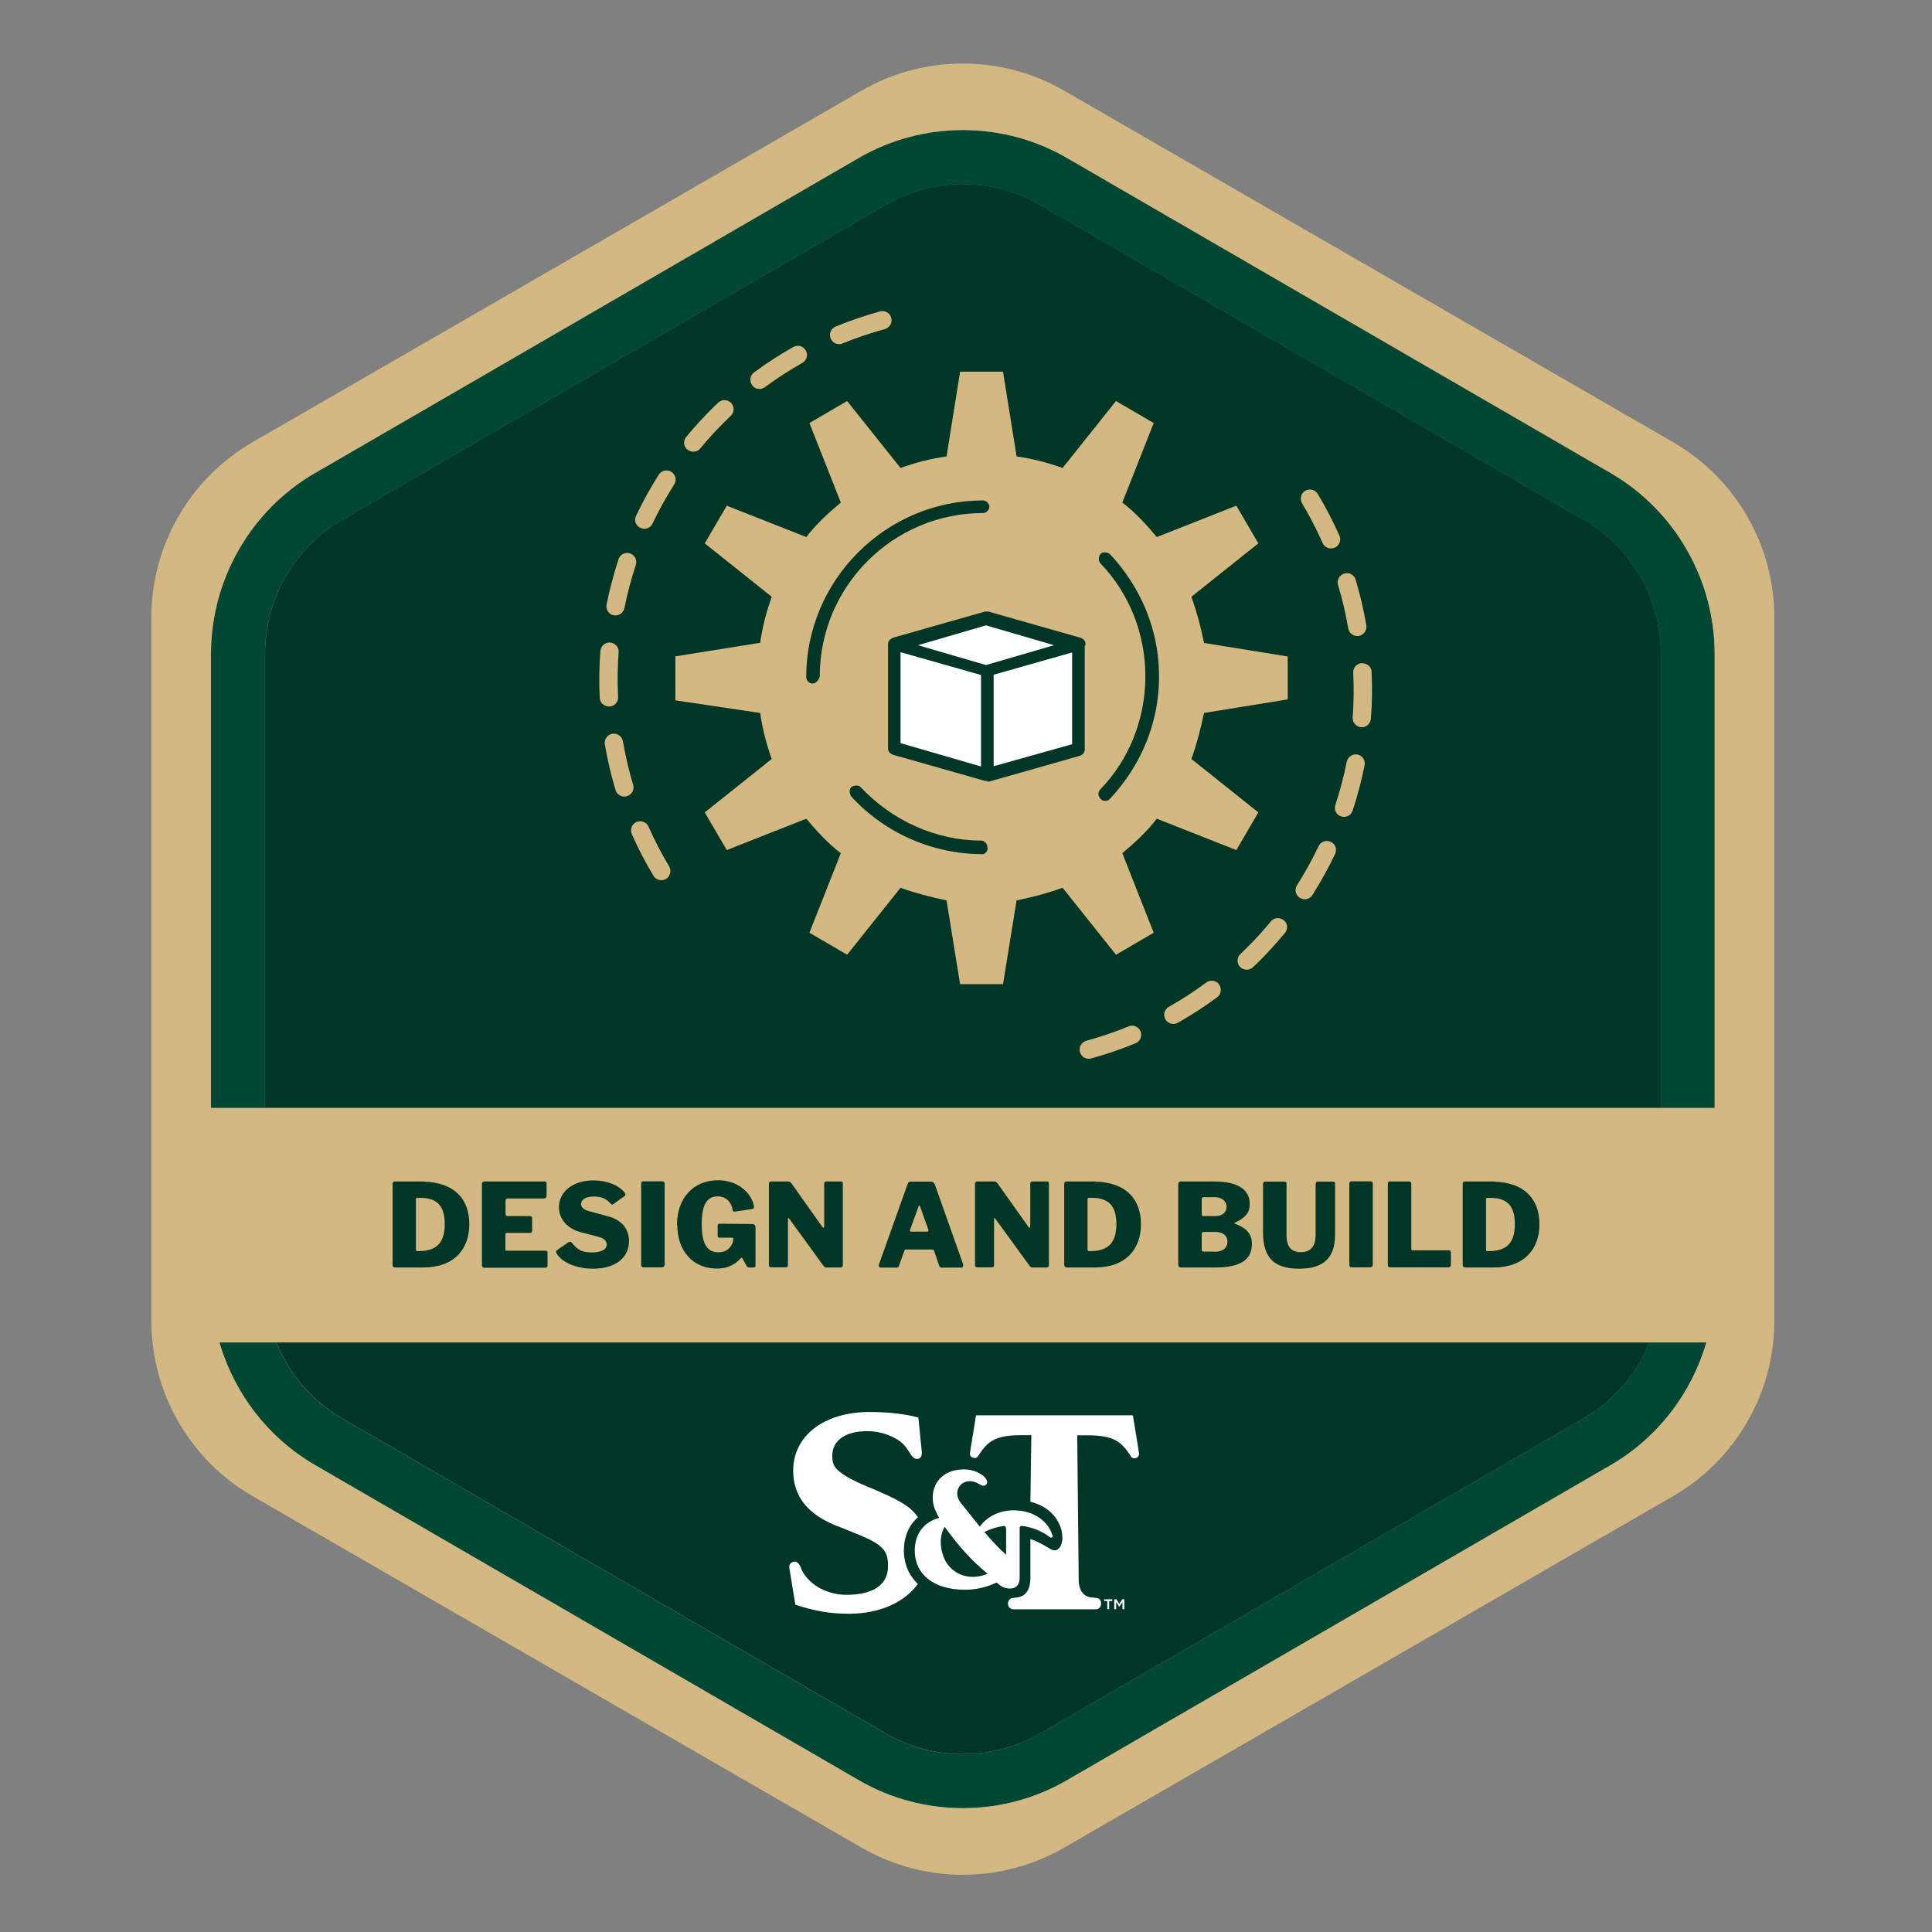 <?xml version="1.0" encoding="UTF-8"?>
<svg id="Design_and_Build" data-name="Design and Build" xmlns="http://www.w3.org/2000/svg" viewBox="0 0 144 144">
  <rect x="0" y="0" width="144" height="144" fill="#808080" stroke="none"/>
  <defs>
    <style>
      .cls-1 {
        fill: #d4b881;
      }

      .cls-1, .cls-2, .cls-3, .cls-4 {
        stroke-width: 0px;
      }

      .cls-2 {
        fill: #004833;
      }

      .cls-3 {
        fill: #003626;
      }

      .cls-4 {
        fill: #fff;
      }
    </style>
  </defs>
  <path class="cls-3" d="M118.04,38.75l-40.53-23.49c-1.77-1.03-3.76-1.54-5.74-1.54s-3.97.51-5.74,1.54l-40.53,23.49c-3.54,2.05-5.74,5.88-5.74,9.99v46.98c0,4.11,2.2,7.93,5.74,9.99l40.53,23.49c3.54,2.05,7.94,2.05,11.49,0l40.53-23.49c3.54-2.05,5.74-5.88,5.74-9.99v-46.98c0-4.11-2.2-7.93-5.74-9.99Z"/>
  <path class="cls-2" d="M71.76,134.77c-2.68,0-5.36-.69-7.75-2.08l-40.53-23.49c-4.78-2.77-7.75-7.94-7.75-13.48v-46.98c0-5.54,2.97-10.71,7.75-13.48l40.53-23.49c4.78-2.77,10.73-2.77,15.51,0l40.53,23.49c4.78,2.77,7.75,7.94,7.75,13.48v46.98c0,5.54-2.97,10.71-7.75,13.48l-40.53,23.49c-2.39,1.39-5.07,2.08-7.75,2.08ZM71.76,13.73c-1.99,0-3.97.51-5.74,1.54l-40.53,23.49c-3.54,2.05-5.74,5.88-5.74,9.99v46.98c0,4.11,2.2,7.93,5.74,9.99l40.53,23.49c3.54,2.05,7.94,2.05,11.49,0l40.53-23.49c3.54-2.05,5.74-5.88,5.74-9.99v-46.98c0-4.11-2.2-7.93-5.74-9.99l-40.53-23.49c-1.77-1.03-3.76-1.54-5.74-1.54Z"/>
  <path class="cls-1" d="M124.69,32.95L79.32,6.76c-4.68-2.7-10.44-2.7-15.11,0l-45.37,26.19c-4.68,2.7-7.56,7.69-7.56,13.09v52.39c0,5.4,2.88,10.39,7.56,13.09l45.37,26.19c4.68,2.7,10.44,2.7,15.11,0l45.37-26.19c4.68-2.7,7.56-7.69,7.56-13.09v-52.39c0-5.4-2.88-10.39-7.56-13.09ZM23.48,35.26l40.53-23.49c4.78-2.77,10.73-2.77,15.51,0l40.53,23.49c4.78,2.77,7.75,7.94,7.75,13.48v33.83H15.72v-33.83c0-5.54,2.97-10.71,7.75-13.48ZM120.05,109.2l-40.53,23.49c-2.39,1.39-5.07,2.08-7.75,2.08s-5.36-.69-7.75-2.08l-40.53-23.49c-3.5-2.03-6.02-5.34-7.13-9.14h110.82c-1.11,3.8-3.63,7.11-7.13,9.14Z"/>
  <g>
    <path class="cls-3" d="M31.58,88.07c2.32.07,3.4,1.32,3.4,3.18s-1.14,3.22-3.42,3.22h-2.08c-.16,0-.22-.06-.22-.23v-5.98c0-.15.05-.2.21-.2.5,0,1.67,0,2.12,0ZM31,89.4v3.73c0,.09.03.12.11.12h.11c1.23,0,1.93-.54,1.93-2.01,0-1.35-.57-1.96-1.82-1.96h-.24c-.06,0-.09.03-.09.12Z"/>
    <path class="cls-3" d="M36.08,88.06h4.52c.09,0,.14.06.14.16v.9c0,.12-.07.21-.21.21h-2.67c-.12,0-.18.04-.18.16v.98c0,.11.06.17.14.17h1.68c.11,0,.16.05.16.16v.96c0,.07-.03.13-.14.13h-1.72c-.09,0-.13.05-.13.12v1.1c0,.09.03.11.09.11h2.88c.11,0,.17.03.17.15v.95c0,.09-.05.17-.18.17h-4.5c-.16,0-.21-.06-.21-.2v-6.03c0-.12.05-.18.15-.18Z"/>
    <path class="cls-3" d="M44.29,89.18c-.68,0-.98.26-.98.56,0,.18.12.41.62.54l1.4.38c1.07.29,1.55.98,1.55,1.85,0,1.25-1.03,2.05-2.67,2.05-1.22,0-2.31-.44-2.72-1.13-.07-.11-.07-.18.05-.27l.78-.54c.15-.1.24-.07.3,0,.4.51.74.73,1.46.73s1.14-.2,1.14-.6c0-.25-.18-.45-.63-.57l-1.31-.34c-1.02-.27-1.62-1-1.62-1.87,0-1.11,1-1.99,2.57-1.99.99,0,1.92.36,2.33.92.04.08.1.16,0,.24l-.85.61c-.08.06-.12.04-.23-.07-.22-.24-.52-.5-1.2-.5Z"/>
    <path class="cls-3" d="M49.39,88.06c.09,0,.15.06.15.16v6.01c0,.17-.08.23-.26.23h-1.28c-.16,0-.21-.06-.21-.2v-6.03c0-.12.06-.18.15-.18h1.45Z"/>
    <path class="cls-3" d="M50.46,91.29c0-2.01,1.24-3.32,3.05-3.32,1.49,0,2.47.94,2.67,1.86.04.22,0,.26-.11.28l-1.31.2c-.13,0-.14-.05-.16-.16-.09-.52-.45-.98-1.11-.98-.74,0-1.19.54-1.19,2.06,0,1.61.49,2.11,1.25,2.11.6,0,.94-.34,1.08-.79l.02-.16c.03-.09,0-.14-.08-.14h-.92c-.11,0-.16-.03-.16-.17v-.74c0-.08.04-.13.16-.13l2.37.02c.19,0,.29.09.29.23v2.87c0,.08-.05.14-.14.14h-.3c-.1,0-.18-.03-.25-.16l-.3-.55s-.05-.04-.09,0c-.32.34-.79.79-1.8.79-1.79,0-2.95-1.32-2.95-3.26Z"/>
    <path class="cls-3" d="M62.69,88.06c.09,0,.13.04.13.14v6.12c0,.09-.08.15-.18.15h-1.04c-.09,0-.14-.02-.22-.12l-2.56-3.52c-.04-.07-.09-.05-.09,0v3.46c0,.12-.04.17-.19.17h-1.04c-.12,0-.19-.04-.19-.16v-6.06c0-.13.05-.18.17-.18h1.24c.14,0,.18.03.27.14l2.3,3.24c.08.1.14.09.14-.04v-3.18c0-.1.05-.16.17-.16h1.11Z"/>
    <path class="cls-3" d="M65.53,94.19l2.12-5.94c.04-.13.09-.18.24-.18h1.5c.14,0,.24.09.29.22l2.1,5.92c.03.11,0,.27-.11.27h-1.49c-.08,0-.15-.03-.18-.14l-.38-1.12c-.03-.05-.04-.09-.13-.09h-1.96c-.07,0-.1.03-.12.09l-.41,1.14c-.03.07-.08.12-.19.12h-1.17c-.11,0-.18-.11-.12-.29ZM69.11,91.8c.09,0,.1-.06.08-.16l-.62-1.74c-.03-.07-.09-.07-.1,0l-.63,1.74c-.04.1-.02.16.09.16h1.19Z"/>
    <path class="cls-3" d="M78.05,88.06c.09,0,.13.04.13.14v6.12c0,.09-.08.15-.18.15h-1.04c-.09,0-.14-.02-.22-.12l-2.56-3.52c-.04-.07-.09-.05-.09,0v3.46c0,.12-.04.17-.19.17h-1.04c-.12,0-.19-.04-.19-.16v-6.06c0-.13.05-.18.17-.18h1.24c.14,0,.18.03.27.14l2.3,3.24c.08.1.14.09.14-.04v-3.18c0-.1.05-.16.17-.16h1.11Z"/>
    <path class="cls-3" d="M81.64,88.07c2.32.07,3.4,1.32,3.4,3.18s-1.14,3.22-3.42,3.22h-2.08c-.16,0-.22-.06-.22-.23v-5.98c0-.15.05-.2.21-.2.5,0,1.67,0,2.12,0ZM81.06,89.4v3.73c0,.09.03.12.11.12h.11c1.23,0,1.93-.54,1.93-2.01,0-1.35-.57-1.96-1.82-1.96h-.24c-.06,0-.09.03-.09.12Z"/>
    <path class="cls-3" d="M87.82,94.3v-6.03c0-.12.07-.21.19-.21h2.47c1.74,0,2.67.58,2.67,1.68,0,.61-.29,1.02-1.13,1.4-.03,0-.03.05,0,.06.92.33,1.29.78,1.29,1.53,0,1.17-.89,1.74-2.7,1.74h-2.61c-.1,0-.17-.08-.17-.17ZM90.61,90.64c.46,0,.81-.25.81-.69s-.37-.72-.88-.72h-.79c-.14,0-.18.03-.18.16v1.07c0,.12.03.18.13.18h.92ZM90.56,93.3c.62,0,.93-.33.93-.75,0-.45-.36-.73-.88-.73h-.86c-.14,0-.18.05-.18.17v1.13c0,.12.03.17.13.17h.86Z"/>
    <path class="cls-3" d="M96.82,94.56c-1.98,0-2.68-.94-2.68-2.71v-3.6c0-.12.06-.18.16-.18h1.44c.1,0,.15.06.15.16v3.83c0,.92.4,1.27,1.06,1.27.63,0,1.11-.31,1.11-1.3v-3.78c0-.12.06-.18.16-.18h1.15c.1,0,.14.06.14.16v3.79c0,1.91-1.05,2.54-2.68,2.54Z"/>
    <path class="cls-3" d="M102.17,88.06c.09,0,.15.06.15.16v6.01c0,.17-.08.23-.26.23h-1.28c-.16,0-.21-.06-.21-.2v-6.03c0-.12.06-.18.15-.18h1.45Z"/>
    <path class="cls-3" d="M103.59,88.06h1.45c.09,0,.15.06.15.16v4.86c0,.09.03.11.09.11h2.68c.11,0,.18.03.18.15v.95c0,.09-.06.17-.2.17h-4.29c-.16,0-.21-.06-.21-.2v-6.03c0-.12.06-.18.15-.18Z"/>
    <path class="cls-3" d="M111.34,88.07c2.32.07,3.4,1.32,3.4,3.18s-1.14,3.22-3.42,3.22h-2.08c-.16,0-.22-.06-.22-.23v-5.98c0-.15.05-.2.21-.2.5,0,1.67,0,2.12,0ZM110.76,89.4v3.73c0,.09.03.12.11.12h.11c1.24,0,1.93-.54,1.93-2.01,0-1.35-.57-1.96-1.82-1.96h-.24c-.06,0-.09.03-.09.12Z"/>
  </g>
  <g id="Icon">
    <g>
      <path class="cls-1" d="M89.74,47.91c-.23-1.17-.55-2.34-.94-3.43l4.99-3.98-1.64-2.81-5.93,2.34c-.78-.94-1.64-1.87-2.57-2.57l2.34-5.93-2.81-1.64-3.98,4.99c-1.09-.39-2.26-.7-3.43-.86l-1.01-6.32h-3.2l-1.01,6.32c-1.17.16-2.34.47-3.43.86l-3.98-4.99-2.81,1.64,2.34,5.93c-.94.78-1.87,1.64-2.57,2.57l-5.93-2.34-1.64,2.81,4.99,3.98c-.39,1.09-.7,2.26-.86,3.43l-6.32,1.01v3.28l6.32.94c.16,1.17.47,2.34.86,3.43l-4.99,3.98,1.64,2.81,5.93-2.34c.78.94,1.64,1.87,2.57,2.57l-2.34,5.93,2.81,1.64,3.98-4.99c1.09.39,2.26.7,3.43.94l1.01,6.24h3.2l1.01-6.24c1.17-.23,2.34-.55,3.43-.94l3.98,4.99,2.81-1.64-2.34-5.93c.94-.78,1.87-1.64,2.57-2.57l5.93,2.34,1.64-2.81-4.99-3.98c.39-1.09.7-2.26.94-3.43l6.24-1.01v-3.2l-6.24-1.01ZM61.11,50.4c-.08.31-.31.55-.55.55s-.47-.23-.47-.47c0-7.25,5.93-13.18,13.18-13.18.23,0,.47.23.47.47s-.23.47-.47.47c-6.71,0-12.17,5.46-12.17,12.17ZM73.2,63.66c-3.67,0-7.25-1.56-9.75-4.29-.16-.23-.16-.55,0-.7.23-.16.55-.16.7,0,2.34,2.5,5.62,3.98,8.97,3.98.23,0,.47.23.47.47.08.31-.16.55-.39.55ZM80.85,48.2v7.67c0,.23-.16.39-.39.47l-6.86,1.95q.08-.08,0-.08h-.16l-6.86-1.95c-.23-.08-.39-.23-.39-.47v-7.8c0-.13.06-.23.14-.31,0,0,.02-.01.03-.02.06-.05.13-.1.21-.13l6.86-1.95h.23l6.86,1.95c.23.08.39.23.39.47,0,.08-.04.15-.08.21ZM82.72,59.53c-.08.16-.23.16-.39.16s-.23-.08-.31-.16c-.16-.16-.23-.47,0-.7,2.18-2.26,3.35-5.3,3.35-8.42s-1.17-6.16-3.35-8.42c-.16-.16-.16-.47,0-.7.16-.16.47-.16.7,0,2.34,2.5,3.67,5.69,3.67,9.13s-1.33,6.63-3.67,9.13Z"/>
      <polygon class="cls-4" points="79.91 55.47 79.91 48.63 74.06 50.29 74.06 57.11 79.91 55.47"/>
      <polygon class="cls-4" points="68.42 48.09 73.49 49.57 78.56 48.09 73.49 46.61 68.42 48.09"/>
      <polygon class="cls-4" points="73.12 57.13 73.12 50.31 67.12 48.61 67.12 55.39 73.12 57.13"/>
    </g>
    <path class="cls-1" d="M48.8,65.4s-.07-.08-.1-.13c-.6-1-1.14-2.04-1.61-3.1-.15-.34,0-.75.35-.9.34-.15.75,0,.9.35.45,1.01.96,2,1.53,2.95.19.32.09.74-.23.94-.27.16-.62.11-.83-.1ZM46.05,59.17c-.08-.08-.14-.17-.17-.29-.34-1.11-.6-2.25-.8-3.4-.06-.37.19-.72.56-.79.37-.06.72.19.79.56.19,1.09.44,2.18.76,3.24.11.36-.1.74-.46.85-.25.08-.51,0-.68-.17ZM44.9,52.46c-.12-.12-.19-.27-.2-.45-.06-1.16-.04-2.33.05-3.49.03-.38.36-.66.73-.63.38.03.66.36.63.73-.08,1.1-.1,2.22-.04,3.33.02.38-.27.7-.65.71-.2,0-.38-.07-.52-.2ZM45.4,45.68c-.16-.16-.23-.38-.19-.62.23-1.14.53-2.27.89-3.38.12-.36.5-.55.86-.43.36.12.55.5.43.86-.35,1.05-.63,2.13-.85,3.21-.07.37-.43.61-.8.54-.14-.03-.26-.09-.35-.19ZM47.54,39.22c-.2-.2-.26-.51-.13-.78.5-1.05,1.07-2.08,1.69-3.06.2-.32.62-.41.94-.21.32.2.41.62.21.94-.59.93-1.14,1.91-1.61,2.91-.16.34-.57.49-.91.32-.07-.03-.14-.08-.19-.13ZM51.19,33.48c-.25-.25-.27-.64-.04-.92.58-.7,1.2-1.38,1.84-2.03.18-.18.36-.35.54-.52.27-.26.7-.24.96.02.26.27.25.71-.02.96-.17.16-.34.33-.51.5-.62.61-1.21,1.26-1.76,1.93-.24.29-.67.33-.96.09-.02-.01-.03-.03-.05-.04ZM56.13,28.79s-.05-.05-.07-.08c-.22-.3-.16-.73.14-.95.93-.69,1.92-1.33,2.93-1.9.33-.19.74-.07.93.26.19.33.07.74-.26.93-.96.54-1.9,1.15-2.79,1.81-.28.2-.65.17-.89-.07ZM62.06,25.45c-.06-.06-.11-.14-.15-.22-.14-.35.02-.75.37-.89,1.07-.44,2.19-.82,3.31-1.13.36-.1.74.11.84.48.1.36-.12.74-.48.84-1.07.29-2.13.65-3.15,1.07-.26.11-.55.04-.74-.15Z"/>
    <path class="cls-1" d="M98.12,36.69s.07.08.1.13c.6,1,1.14,2.04,1.61,3.1.15.34,0,.75-.35.9-.34.15-.75,0-.9-.35-.45-1.01-.96-2-1.53-2.95-.19-.32-.09-.74.23-.94.27-.16.62-.11.83.1ZM100.87,42.92c.08.08.14.17.17.29.34,1.11.6,2.25.8,3.4.06.37-.19.72-.56.79-.37.06-.72-.19-.79-.56-.19-1.09-.44-2.18-.76-3.24-.11-.36.1-.74.46-.85.25-.08.51,0,.68.17ZM102.03,49.63c.12.12.19.27.2.45.06,1.16.04,2.33-.05,3.49-.03.38-.36.66-.73.63-.38-.03-.66-.36-.63-.73.08-1.1.1-2.22.04-3.33-.02-.38.27-.7.65-.71.2,0,.38.07.52.2ZM101.52,56.42c.16.16.23.38.19.62-.23,1.14-.53,2.27-.89,3.38-.12.36-.5.55-.86.43-.36-.12-.55-.5-.43-.86.35-1.05.63-2.13.85-3.21.07-.37.43-.61.8-.54.14.03.26.09.35.19ZM99.38,62.87c.2.2.26.51.13.78-.5,1.05-1.07,2.08-1.69,3.06-.2.32-.62.41-.94.21-.32-.2-.41-.62-.21-.94.59-.93,1.14-1.91,1.61-2.91.16-.34.57-.49.91-.32.07.03.14.08.19.13ZM95.73,68.62c.25.25.27.64.04.92-.58.7-1.2,1.38-1.84,2.03-.18.18-.36.35-.54.52-.27.26-.7.24-.96-.02-.26-.27-.25-.71.02-.96.17-.16.34-.33.51-.5.62-.61,1.21-1.26,1.76-1.93.24-.29.67-.33.96-.09.02.01.03.03.05.04ZM90.79,73.3s.05.05.07.08c.22.3.16.73-.14.95-.93.69-1.92,1.33-2.93,1.9-.33.19-.74.07-.93-.26-.19-.33-.07-.74.26-.93.96-.54,1.9-1.15,2.79-1.81.28-.2.65-.17.89.07ZM84.86,76.65c.06.06.11.14.15.22.14.35-.02.75-.37.89-1.07.44-2.19.82-3.31,1.13-.36.1-.74-.11-.84-.48-.1-.36.12-.74.48-.84,1.07-.29,2.13-.65,3.15-1.07.26-.11.55-.04.74.15Z"/>
  </g>
  <g id="Logo">
    <g>
      <path class="cls-4" d="M67.37,115.57c0-1.04.38-1.9,1.05-2.49-.12-.17-.26-.33-.4-.47-.58-.59-1.66-1.07-2.71-1.53-1.05-.45-1.99-.78-2.81-1.45-.35-.29-.47-.63-.47-1.11,0-1.19,1.02-1.85,2.6-1.85,1.19,0,2.36.52,2.84,1.13.39.5.52.94.89.94.25,0,.35-.21.35-.48l-.26-2.6c-.96-.29-2.48-.42-3.62-.42-3.4,0-5.71,1.76-5.71,4.37,0,1.9,1.05,3.33,3.53,4.23l1.29.52c1.91.78,2.25,1.24,2.25,2.37,0,1.53-1.32,2.14-3.1,2.14-1.58,0-2.93-.88-3.37-1.95-.17-.46-.36-.57-.58-.51-.21.05-.34.21-.31.43.02.14.45,2.77.45,2.77,1.5.48,2.61.67,4,.67,2.29,0,4.14-.85,5.13-2.22-.66-.64-1.04-1.49-1.04-2.5Z"/>
      <path class="cls-4" d="M84.42,105.49h-11.67s-.46,2.76-.46,2.86c0,.19.15.32.36.32.23,0,.23-.14.53-.55.6-.81,1.26-1.15,2.96-1.15h.73s-.07,4.96-.07,4.96c1.08.27,1.9.92,2.25,1.9.13.37.14.71.13.91-.03.34-.13.53-.24.65-.13.14-.3.21-.53.12-.18-.07-1.04-.65-1.61-.79,0,1.31,0,2.71,0,2.84,0,.36-.02,1.42-1.04,1.51l-.25.03s-.38.02-.38.42.38.43.38.43h6.18s.38-.01.38-.43-.38-.42-.38-.42l-.25-.03c-1.09-.03-1.04-1.29-1.04-1.29l-.11-10.8h.76c1.7,0,2.36.35,2.96,1.16.31.41.3.55.53.55.21,0,.36-.13.36-.32,0-.11-.46-2.86-.46-2.86Z"/>
      <path class="cls-4" d="M78.43,114.42c-.27-.99-1.36-1.85-2.87-1.85-1.17,0-2.06.55-2.53,1.22-.02-.02-.04-.04-.05-.06-.29-.37-1.12-1.4-1.33-1.67,0,0-.01-.02-.02-.02h0s-.03-.04-.03-.04c-.55-.73-.13-1.5.53-1.59.36-.05.7.1.88.22.16.1.35.19.51,0,.17-.21-.06-.49-.26-.65-.13-.1-.61-.46-1.43-.46-1.35,0-2.31.82-2.31,2.12,0,.41.11.78.3,1.15h0c.06.14.12.25.19.34-1.2.32-1.83,1.25-1.83,2.44,0,1.76,1.41,2.92,3.73,2.92.95,0,1.75-.24,2.37-.54.1.06.4.45.98.45.79,0,.74-.74.74-.92v-3.6c0-.07.05-.15.18-.15.8.11,1.51.41,2.07.84h0s.07.07.16.02c.05-.03.07-.08.05-.18ZM72.53,117.53c-1.42,0-2.41-1.08-2.41-2.64,0-.46.14-.84.29-1.09,1.21,1.64,1.93,2.43,3.2,3.5-.18.08-.63.23-1.07.23ZM74.99,113.95s0,0,0,0h0s0,1.94,0,1.94c-.51-.45-1.08-1.08-1.62-1.7,0,0,0,0,0,0h0c.44-.23.93-.38,1.46-.46.07.01.15.05.15.19v.02Z"/>
    </g>
    <path class="cls-4" d="M82.53,119.33h-.23v-.13h.6v.13h-.23v.61h-.14v-.61ZM83.06,119.2h.15l.22.35.22-.35h.15v.74h-.14v-.53l-.23.35h-.01l-.23-.35v.53h-.14v-.74Z"/>
  </g>
</svg>